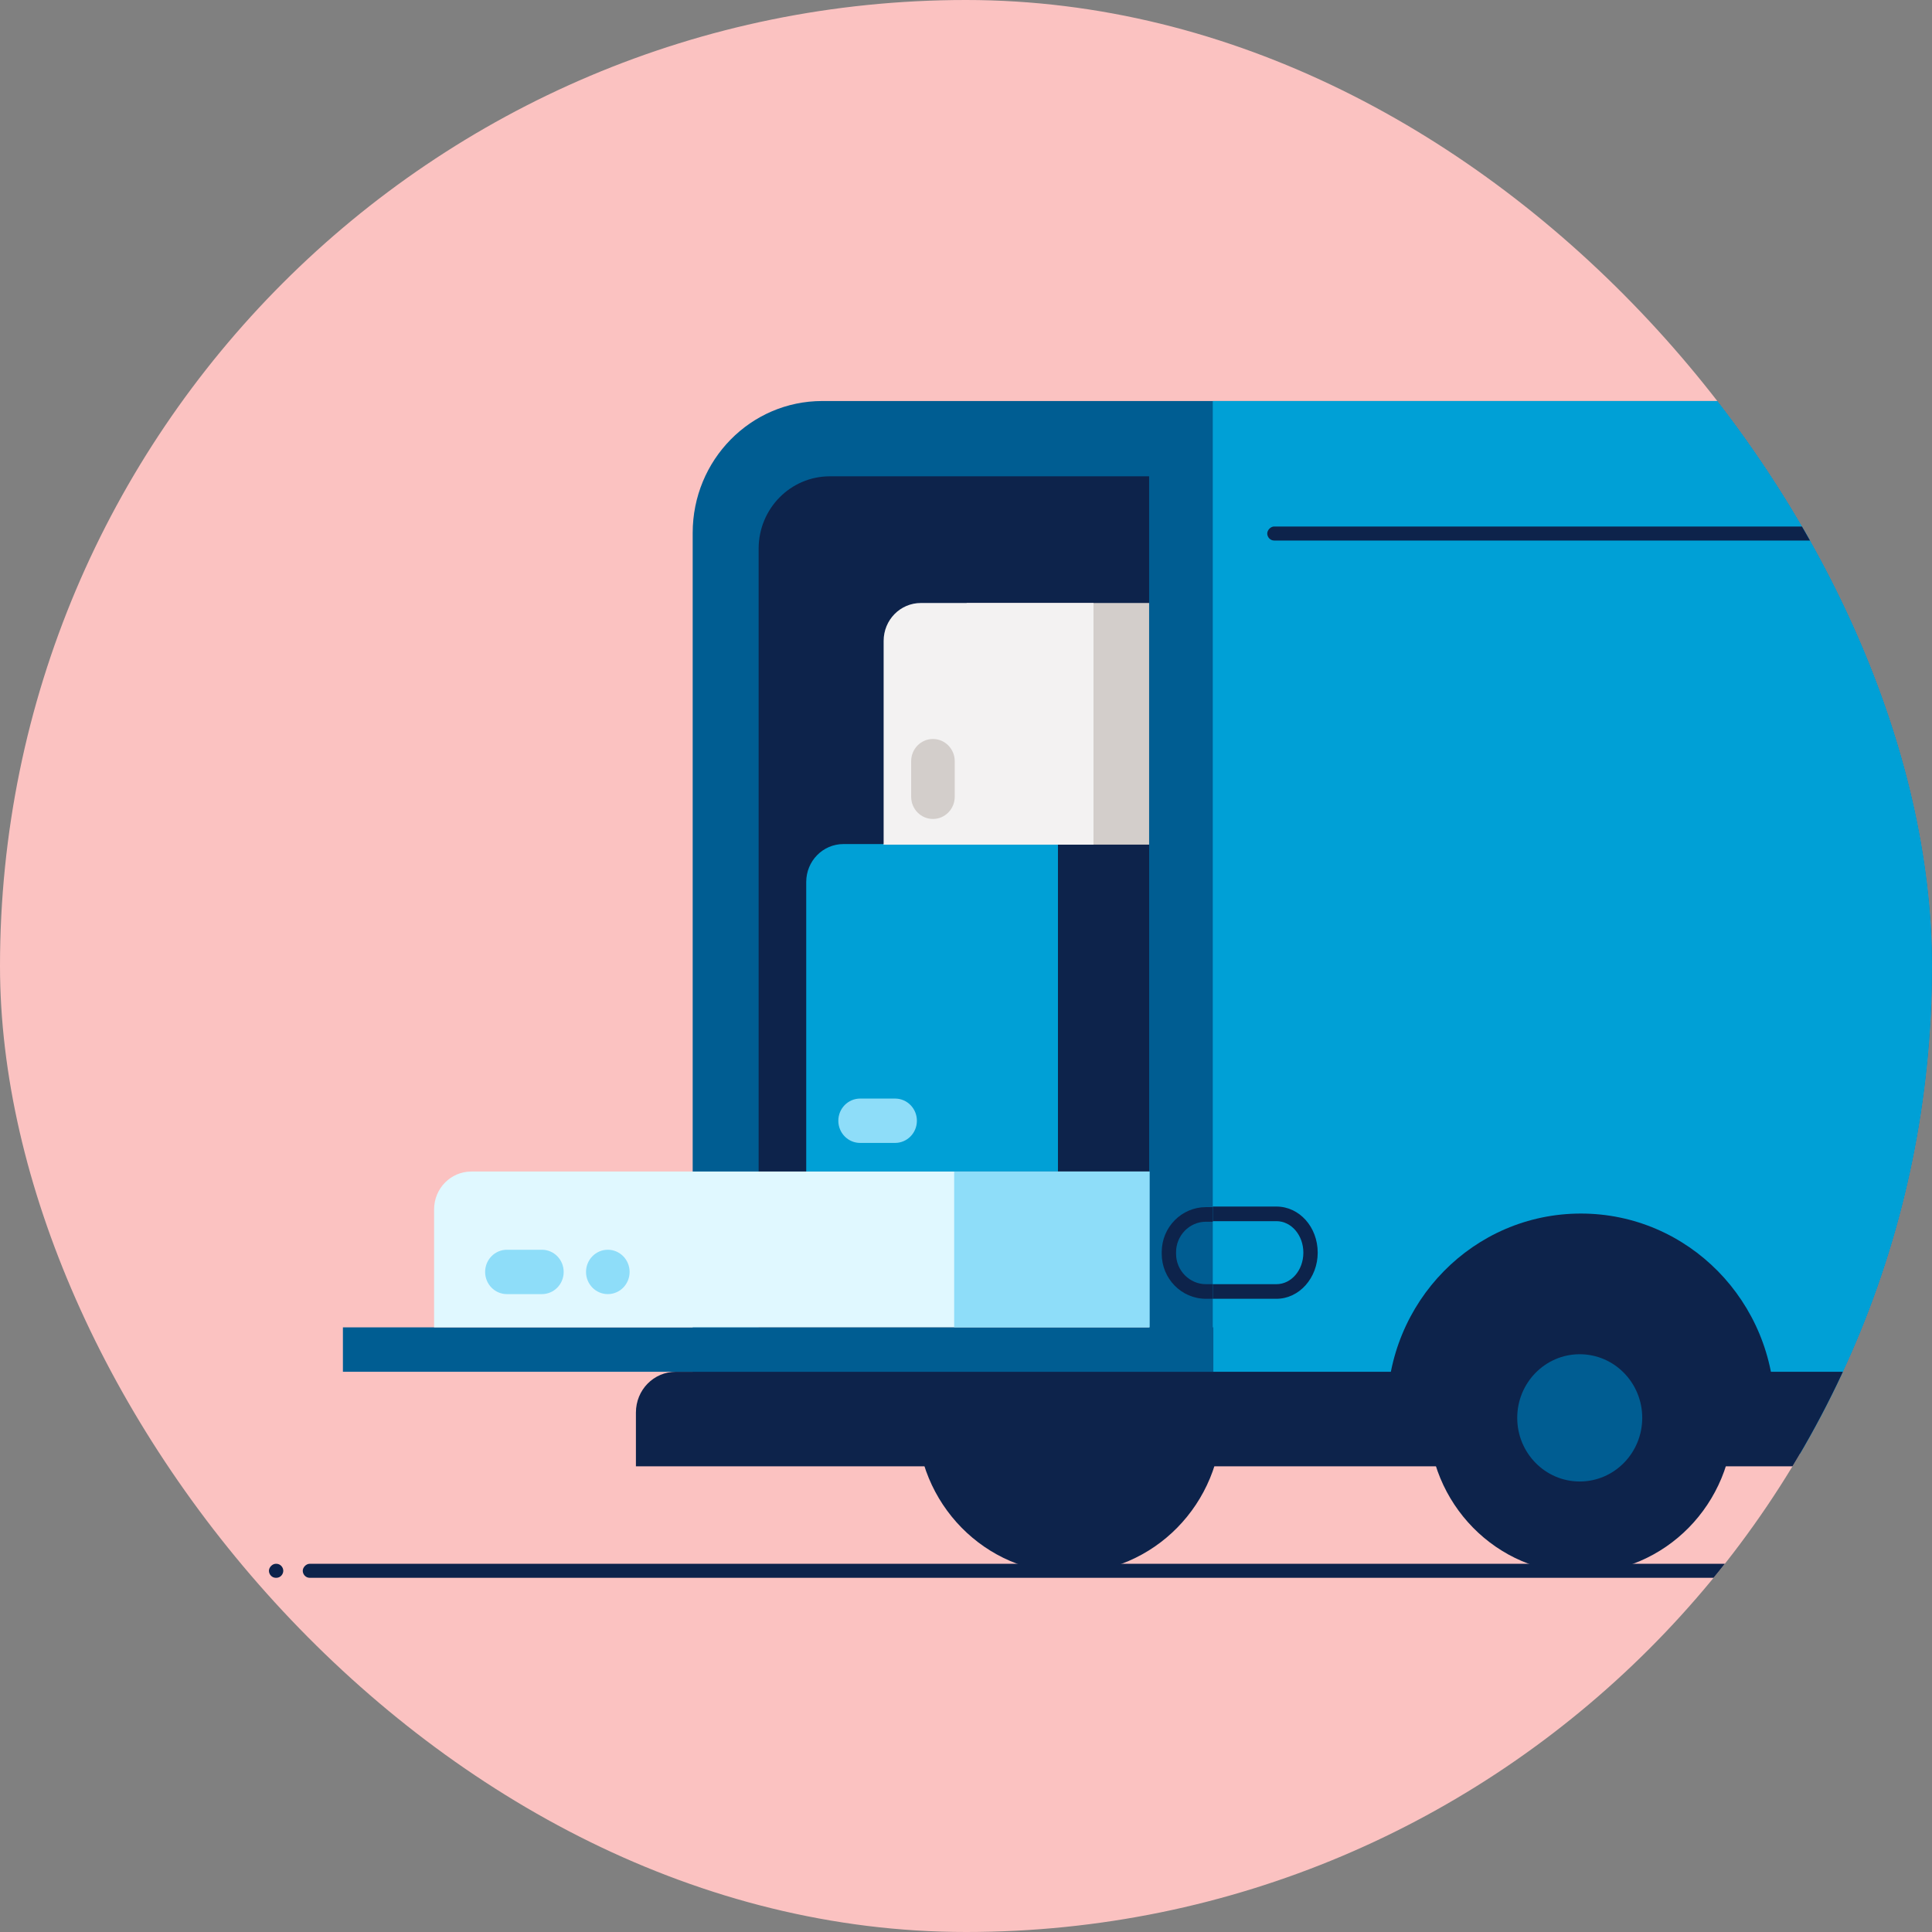 <svg width="120" height="120" viewBox="0 0 120 120" fill="none" xmlns="http://www.w3.org/2000/svg">
<rect x="0" y="0" width="120" height="120" fill="#808080" stroke="none"/>
<g clip-path="url(#clip0)">
<rect width="120" height="120" rx="60" fill="#FBC2C1"/>
<g clip-path="url(#clip1)">
<path d="M214.795 98H19.232C18.983 98 18.805 97.783 18.805 97.565C18.805 97.347 19.018 97.13 19.232 97.13H214.795C215.044 97.13 215.222 97.347 215.222 97.565C215.222 97.783 215.044 98 214.795 98Z" fill="#0D234B"/>
<path d="M101.967 10.877C101.967 4.858 106.739 0 112.651 0C118.563 0 123.336 4.858 123.336 10.877H101.967Z" fill="white"/>
<path d="M17.167 98H17.131C16.882 98 16.704 97.783 16.704 97.565C16.704 97.347 16.918 97.13 17.131 97.13H17.167C17.416 97.13 17.595 97.347 17.595 97.565C17.595 97.783 17.416 98 17.167 98Z" fill="#0D234B"/>
<path d="M66.423 97.71C71.655 97.71 75.897 93.392 75.897 88.066C75.897 82.74 71.655 78.422 66.423 78.422C61.191 78.422 56.949 82.74 56.949 88.066C56.949 93.392 61.191 97.71 66.423 97.71Z" fill="#0D234B"/>
<path d="M126.364 90.278H43.024V33.102C43.024 28.57 46.621 24.908 51.073 24.908H126.364V90.278Z" fill="#005D92"/>
<path d="M158.667 90.278H75.327V24.908H150.689C155.105 24.908 158.667 28.534 158.667 33.029V90.278Z" fill="#00A0D6"/>
<path d="M110.23 90.314H86.154V87.631C86.154 80.851 91.532 75.376 98.192 75.376C104.852 75.376 110.23 80.851 110.23 87.631V90.314Z" fill="#0D234B"/>
<path d="M206.676 91.075H39.498V87.74C39.498 86.326 40.602 85.202 41.991 85.202H204.183C205.572 85.202 206.676 86.326 206.676 87.74V91.075Z" fill="#0D234B"/>
<path d="M98.192 97.71C103.425 97.71 107.666 93.392 107.666 88.066C107.666 82.74 103.425 78.422 98.192 78.422C92.96 78.422 88.719 82.74 88.719 88.066C88.719 93.392 92.96 97.71 98.192 97.71Z" fill="#0D234B"/>
<path d="M98.12 92.018C100.264 92.018 102.002 90.248 102.002 88.066C102.002 85.883 100.264 84.114 98.12 84.114C95.976 84.114 94.238 85.883 94.238 88.066C94.238 90.248 95.976 92.018 98.12 92.018Z" fill="#005D92"/>
<path d="M152.612 33.573H79.138C78.889 33.573 78.711 33.356 78.711 33.138C78.711 32.92 78.925 32.703 79.138 32.703H152.612C152.862 32.703 153.04 32.92 153.04 33.138C153.04 33.356 152.826 33.573 152.612 33.573Z" fill="#0D234B"/>
<path d="M79.28 80.67H75.327V79.763H79.28C80.206 79.763 80.954 78.893 80.954 77.805C80.954 76.718 80.206 75.848 79.28 75.848H75.327V74.941H79.28C80.705 74.941 81.845 76.21 81.845 77.805C81.845 79.365 80.705 80.67 79.28 80.67Z" fill="#0D234B"/>
<path d="M71.374 85.202H47.12V34.081C47.12 31.579 49.115 29.585 51.536 29.585H71.374V85.202Z" fill="#0D234B"/>
<path d="M75.327 80.67H74.9C73.368 80.67 72.157 79.401 72.157 77.878V77.769C72.157 76.21 73.404 74.977 74.9 74.977H75.327V75.884H74.9C73.867 75.884 73.048 76.754 73.048 77.769V77.878C73.048 78.929 73.902 79.763 74.9 79.763H75.327V80.67Z" fill="#0D234B"/>
<path d="M43.452 80.67H43.024V79.763H43.452C44.485 79.763 45.304 78.893 45.304 77.878V77.769C45.304 76.718 44.449 75.884 43.452 75.884H43.024V74.977H43.452C44.983 74.977 46.194 76.246 46.194 77.769V77.878C46.23 79.401 44.983 80.67 43.452 80.67Z" fill="#0D234B"/>
<path d="M75.363 82.446H21.299V85.202H75.363V82.446Z" fill="#005D92"/>
<path d="M71.374 72.766H51.43L56.558 52.462H71.374V72.766Z" fill="#0D234B"/>
<path d="M65.711 72.766H50.076V54.783C50.076 53.478 51.109 52.426 52.391 52.426H65.711V72.766Z" fill="#00A0D6"/>
<path d="M52.07 69.612C52.07 70.373 52.676 70.989 53.424 70.989H55.596C56.344 70.989 56.95 70.373 56.95 69.612C56.95 68.85 56.344 68.234 55.596 68.234H53.424C52.676 68.234 52.07 68.85 52.07 69.612Z" fill="#8EDDF9"/>
<path d="M71.374 52.462H54.884L60.048 37.453H71.374V52.462Z" fill="#D3CECB"/>
<path d="M67.919 52.462H54.884V39.809C54.884 38.504 55.917 37.453 57.199 37.453H67.919V52.462Z" fill="#F3F2F2"/>
<path d="M57.947 50.867C58.695 50.867 59.3 50.251 59.3 49.489V47.278C59.3 46.517 58.695 45.9 57.947 45.9C57.199 45.9 56.594 46.517 56.594 47.278V49.489C56.594 50.251 57.199 50.867 57.947 50.867Z" fill="#D3CECB"/>
<path d="M71.374 82.446H26.962V75.123C26.962 73.817 27.995 72.766 29.277 72.766H71.374V82.446Z" fill="#E0F8FF"/>
<path d="M30.132 79.002C30.132 79.763 30.737 80.38 31.485 80.38H33.658C34.406 80.38 35.011 79.763 35.011 79.002C35.011 78.241 34.406 77.624 33.658 77.624H31.485C30.737 77.624 30.132 78.241 30.132 79.002Z" fill="#8EDDF9"/>
<path d="M37.753 80.38C38.5 80.38 39.106 79.763 39.106 79.002C39.106 78.241 38.5 77.624 37.753 77.624C37.005 77.624 36.399 78.241 36.399 79.002C36.399 79.763 37.005 80.38 37.753 80.38Z" fill="#8EDDF9"/>
<path d="M71.409 72.766H59.265V82.446H71.409V72.766Z" fill="#8EDDF9"/>
</g>
</g>
<defs>
<clipPath id="clip0">
<rect width="120" height="120" rx="60" fill="white"/>
</clipPath>
<clipPath id="clip1">
<rect width="231" height="98" fill="white" transform="translate(13)"/>
</clipPath>
</defs>
</svg>
